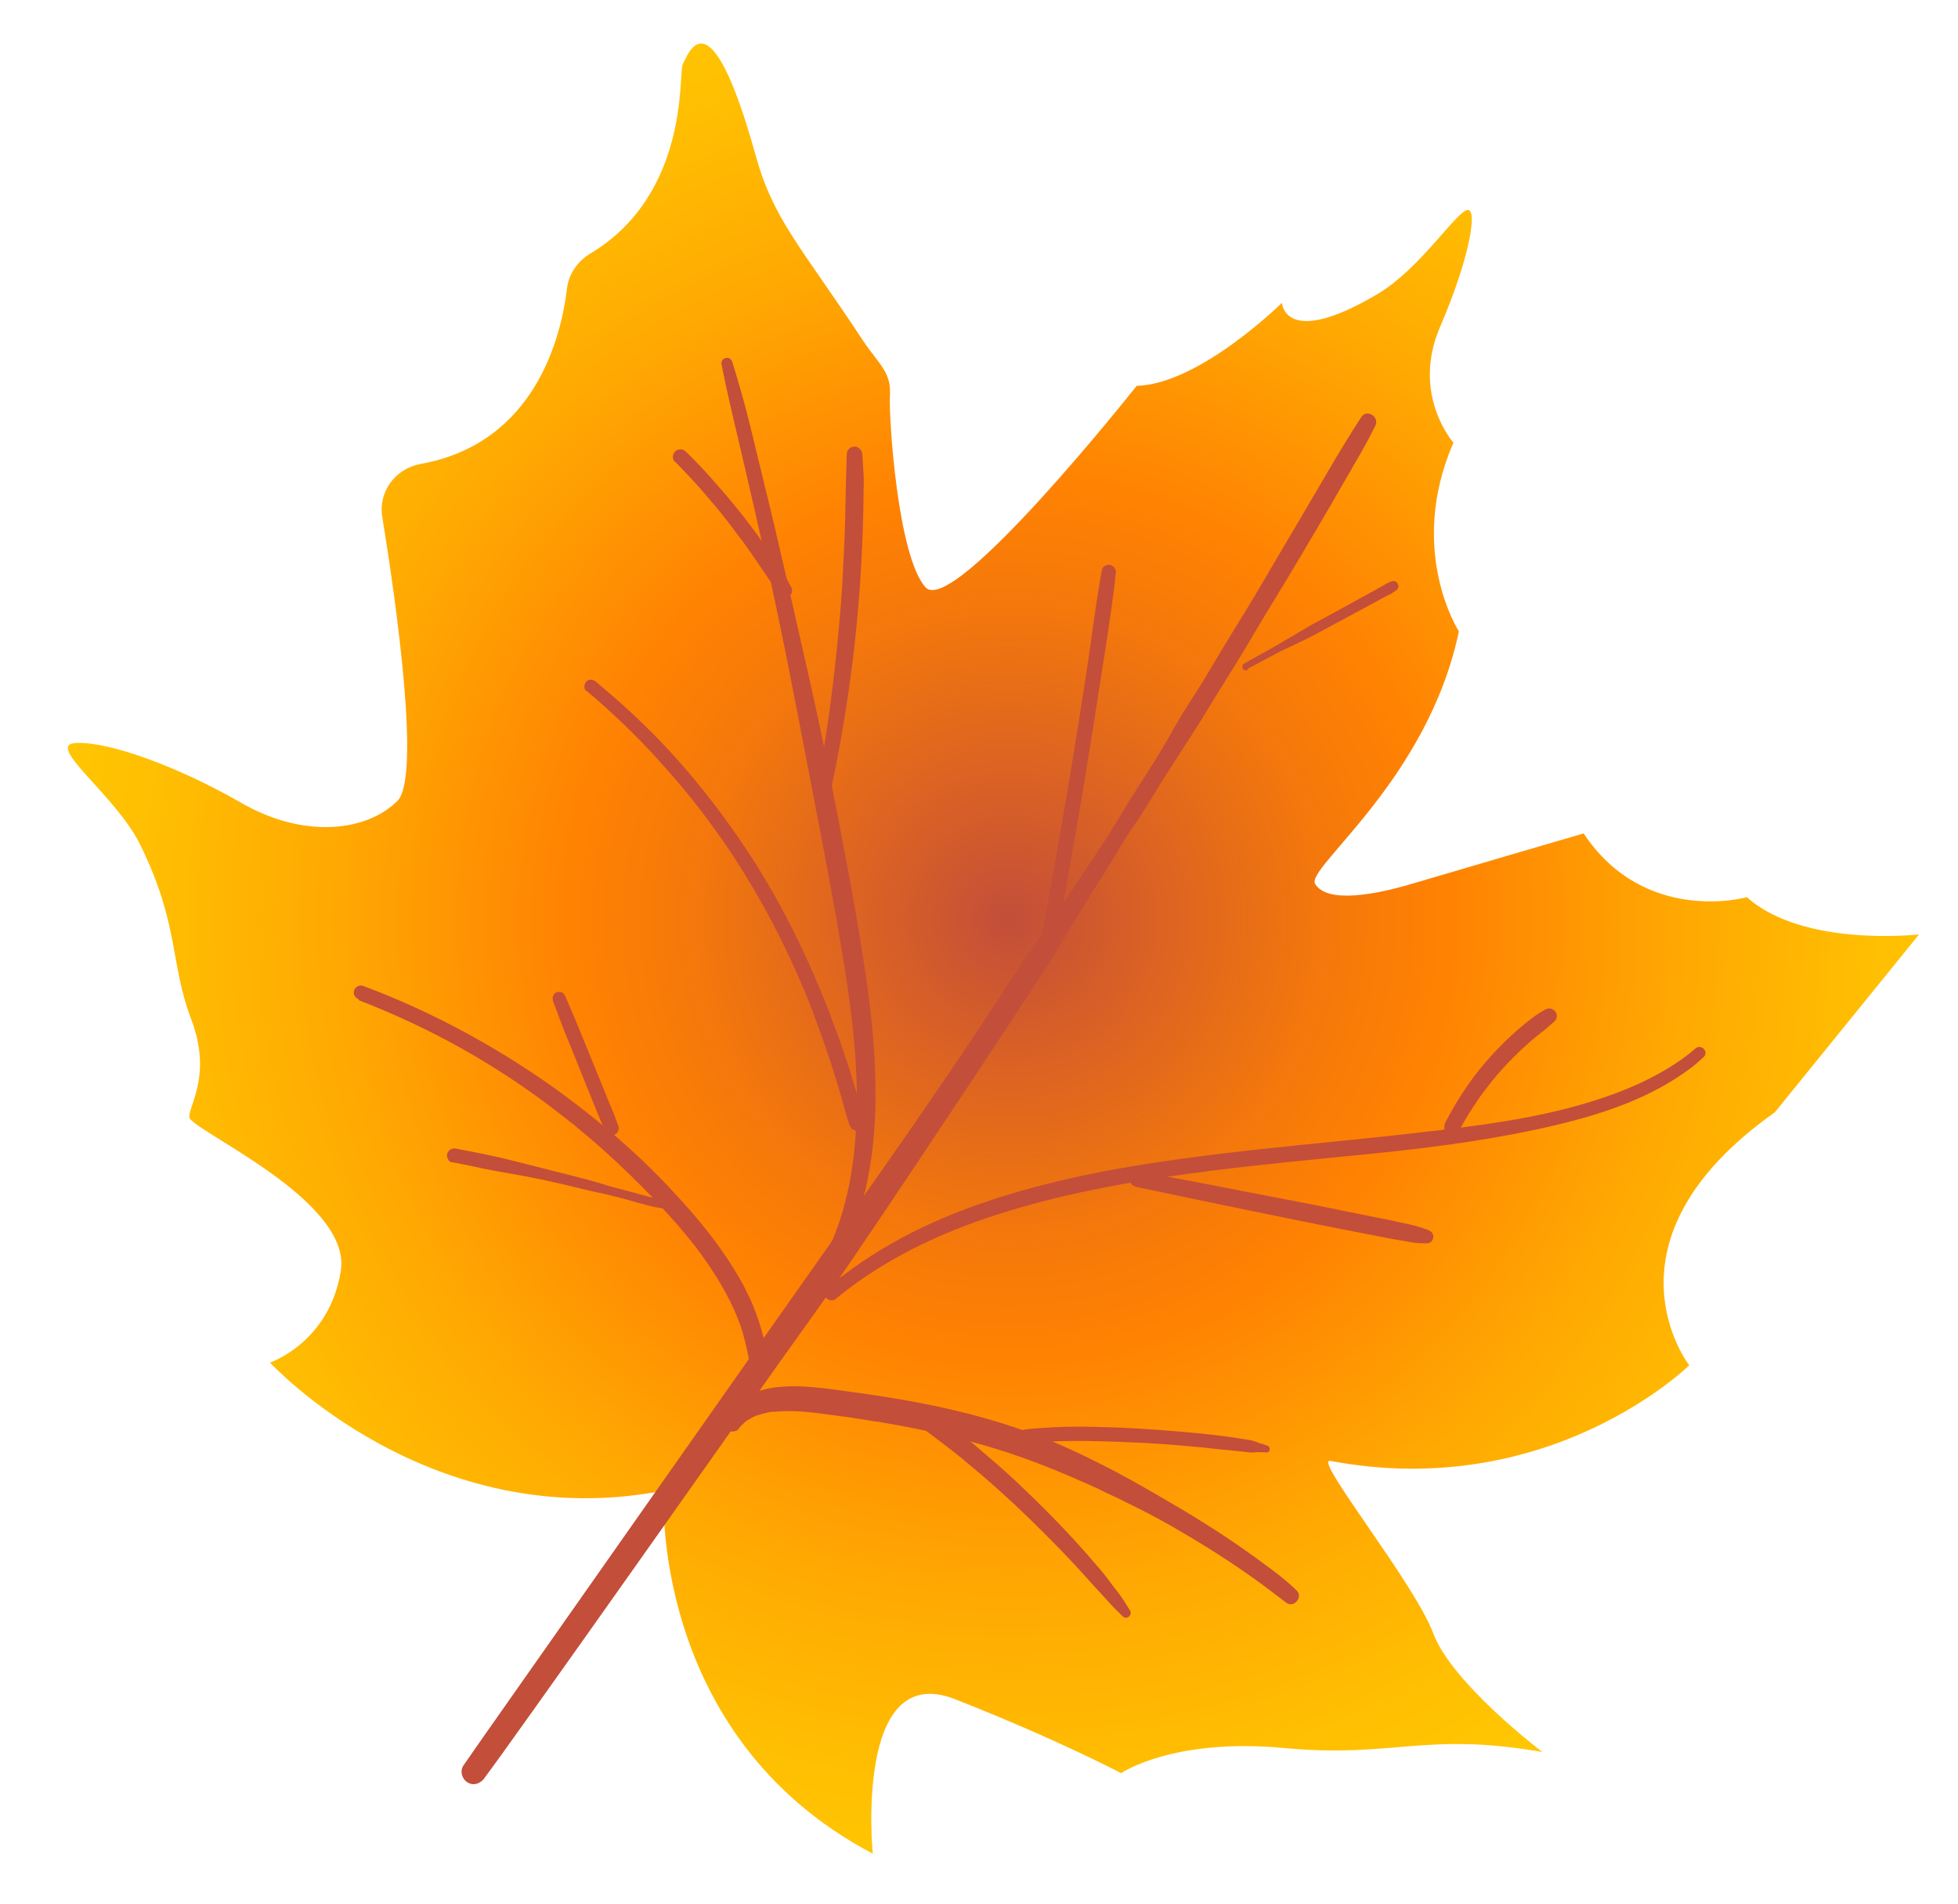 <svg width="36" height="35" viewBox="0 0 36 35" fill="none" xmlns="http://www.w3.org/2000/svg">
<path d="M12.203 27.406C12.203 27.406 11.924 31.914 16.046 34.08C16.046 34.08 15.697 30.511 17.559 31.241C19.421 31.971 20.613 32.601 20.613 32.601C20.613 32.601 21.561 31.948 23.603 32.138C25.645 32.328 26.188 31.834 28.358 32.212C28.358 32.212 26.696 30.953 26.351 30.028C26.006 29.103 24.136 26.799 24.458 26.859C28.495 27.623 31.059 25.102 31.059 25.102C31.059 25.102 29.281 22.821 32.633 20.45L35.284 17.18C35.284 17.18 33.153 17.424 32.119 16.496C32.119 16.496 30.243 17.02 29.117 15.323C29.117 15.323 26.545 16.075 25.944 16.254C25.342 16.433 24.406 16.628 24.18 16.251C24.003 15.953 26.248 14.354 26.823 11.608C26.823 11.608 25.861 10.121 26.723 8.139C26.723 8.139 25.94 7.258 26.478 6.008C27.017 4.757 27.181 3.816 26.974 3.861C26.767 3.907 26.096 4.948 25.338 5.4C23.617 6.423 23.569 5.568 23.569 5.568C23.569 5.568 22.057 7.064 20.899 7.094C20.899 7.094 17.526 11.357 17.017 10.798C16.507 10.239 16.336 7.672 16.363 7.257C16.39 6.841 16.138 6.669 15.881 6.282C14.716 4.516 14.225 4.05 13.892 2.853C13.041 -0.21 12.647 1.018 12.555 1.175C12.469 1.327 12.695 3.555 10.854 4.662C10.624 4.799 10.458 5.031 10.425 5.303C10.319 6.19 9.843 8.152 7.729 8.531C7.269 8.616 6.954 9.039 7.028 9.499C7.288 11.101 7.74 14.296 7.306 14.727C6.724 15.302 5.569 15.415 4.435 14.761C3.301 14.107 2.033 13.64 1.411 13.659C0.788 13.678 2.12 14.605 2.573 15.522C3.299 16.988 3.125 17.713 3.513 18.732C3.902 19.75 3.48 20.305 3.479 20.536C3.478 20.767 6.477 22.054 6.266 23.369C6.054 24.686 4.964 25.052 4.964 25.052C4.964 25.052 7.9 28.244 12.203 27.406Z" fill="url(#paint0_radial_2991_398)"/>
<path d="M26.827 20.789C26.898 20.657 26.968 20.53 27.049 20.409C27.129 20.288 27.21 20.161 27.3 20.046C27.349 19.98 27.402 19.915 27.455 19.849L27.428 19.879C27.561 19.718 27.7 19.563 27.848 19.418C27.995 19.273 28.148 19.133 28.311 19.004C28.359 18.969 28.406 18.934 28.448 18.894C28.491 18.854 28.538 18.82 28.58 18.78C28.606 18.755 28.623 18.714 28.624 18.683C28.625 18.652 28.615 18.621 28.595 18.6C28.556 18.542 28.479 18.525 28.416 18.559C28.249 18.647 28.102 18.766 27.955 18.891C27.818 19.006 27.686 19.13 27.564 19.256C27.432 19.391 27.304 19.537 27.187 19.682C27.075 19.823 26.974 19.965 26.877 20.116C26.78 20.268 26.688 20.42 26.607 20.577C26.596 20.597 26.585 20.617 26.574 20.638C26.564 20.653 26.558 20.673 26.557 20.694C26.557 20.714 26.556 20.735 26.556 20.755C26.565 20.792 26.59 20.828 26.62 20.845C26.655 20.866 26.697 20.872 26.733 20.863C26.769 20.854 26.806 20.829 26.822 20.799L26.827 20.789Z" fill="#C34E3A"/>
<path d="M8.906 32.691C9.354 32.107 13.88 25.683 14.308 25.082C14.736 24.482 15.175 23.877 15.593 23.266C16.424 22.05 17.234 20.822 18.049 19.595C18.457 18.979 18.865 18.357 19.268 17.736C19.467 17.428 19.646 17.103 19.84 16.79C20.033 16.476 20.232 16.168 20.426 15.855C20.523 15.698 20.615 15.536 20.711 15.384C20.808 15.232 20.92 15.081 21.017 14.925C21.211 14.611 21.405 14.297 21.604 13.989C21.802 13.681 22.006 13.373 22.195 13.059C22.384 12.745 22.583 12.432 22.776 12.119C22.97 11.805 23.149 11.486 23.343 11.172C23.536 10.859 23.725 10.545 23.914 10.226C24.291 9.594 24.659 8.956 25.026 8.318C25.118 8.156 25.204 7.994 25.286 7.831C25.368 7.669 25.136 7.508 25.028 7.67C24.625 8.286 24.268 8.93 23.891 9.562C23.513 10.195 23.146 10.843 22.753 11.475C22.559 11.789 22.37 12.102 22.182 12.421C21.993 12.74 21.779 13.043 21.6 13.362C21.422 13.681 21.228 13.999 21.029 14.308C20.932 14.464 20.83 14.616 20.733 14.773C20.637 14.93 20.545 15.091 20.448 15.248C20.249 15.562 20.035 15.87 19.831 16.183C19.626 16.496 19.428 16.799 19.214 17.097C18.781 17.692 18.393 18.319 17.985 18.935C17.165 20.162 16.324 21.368 15.473 22.569C14.622 23.769 9.683 30.799 8.837 32.005C8.73 32.157 8.628 32.308 8.521 32.459C8.451 32.56 8.494 32.711 8.595 32.77C8.706 32.84 8.831 32.792 8.905 32.696L8.906 32.691Z" fill="#C34E3A"/>
<path d="M15.09 23.757C15.679 22.924 15.974 21.924 16.063 20.914C16.153 19.903 16.054 18.815 15.897 17.787C15.719 16.615 15.489 15.451 15.263 14.288C15.038 13.125 14.743 11.882 14.473 10.681C14.335 10.081 14.197 9.481 14.049 8.885C13.901 8.29 13.769 7.684 13.595 7.093C13.552 6.948 13.51 6.798 13.463 6.652C13.425 6.528 13.244 6.574 13.266 6.698C13.383 7.298 13.532 7.888 13.669 8.484C13.807 9.079 13.945 9.674 14.078 10.269C14.344 11.46 14.578 12.659 14.807 13.859C15.036 15.058 15.267 16.217 15.466 17.395C15.634 18.397 15.775 19.419 15.752 20.437C15.729 21.455 15.554 22.417 15.072 23.288C15.012 23.4 14.948 23.506 14.878 23.612C14.787 23.748 14.999 23.883 15.095 23.747L15.09 23.757Z" fill="#C34E3A"/>
<path d="M6.598 18.39C7.239 18.639 7.854 18.924 8.456 19.259C9.059 19.595 9.64 19.976 10.189 20.397C10.26 20.451 10.325 20.504 10.396 20.557C10.431 20.584 10.461 20.61 10.496 20.637C10.511 20.648 10.532 20.664 10.547 20.675C10.557 20.68 10.562 20.685 10.572 20.696C10.582 20.701 10.582 20.701 10.572 20.696L10.582 20.706C10.718 20.818 10.848 20.93 10.979 21.041C11.24 21.27 11.491 21.508 11.736 21.751C11.981 21.995 12.216 22.243 12.441 22.501C12.55 22.628 12.66 22.759 12.764 22.891C12.789 22.922 12.814 22.959 12.838 22.99C12.854 23.006 12.863 23.022 12.878 23.043C12.883 23.053 12.893 23.059 12.898 23.069C12.898 23.069 12.928 23.111 12.908 23.085C12.957 23.153 13.007 23.221 13.051 23.29C13.239 23.572 13.411 23.87 13.541 24.182C13.551 24.203 13.556 24.219 13.565 24.24C13.575 24.271 13.565 24.245 13.565 24.24C13.565 24.25 13.575 24.261 13.575 24.266C13.589 24.307 13.603 24.349 13.618 24.385C13.646 24.463 13.67 24.546 13.688 24.624C13.73 24.784 13.767 24.95 13.788 25.115C13.788 25.13 13.792 25.151 13.797 25.167C13.797 25.167 13.796 25.203 13.796 25.182C13.797 25.162 13.796 25.198 13.796 25.198C13.8 25.249 13.809 25.301 13.818 25.352C13.826 25.425 13.912 25.468 13.974 25.46C14.046 25.451 14.099 25.391 14.106 25.319C14.132 24.97 14.059 24.618 13.95 24.286C13.841 23.954 13.685 23.636 13.498 23.338C13.128 22.736 12.66 22.199 12.17 21.691C11.68 21.184 11.142 20.722 10.578 20.29C10.014 19.858 9.438 19.482 8.83 19.136C8.223 18.79 7.578 18.479 6.917 18.219C6.835 18.186 6.754 18.158 6.672 18.125C6.606 18.102 6.528 18.147 6.51 18.213C6.488 18.284 6.532 18.347 6.598 18.375L6.598 18.39Z" fill="#C34E3A"/>
<path d="M13.592 26.251C13.618 26.221 13.645 26.196 13.671 26.171C13.681 26.161 13.697 26.146 13.708 26.136C13.719 26.126 13.76 26.102 13.729 26.121C13.792 26.082 13.854 26.048 13.922 26.019C13.886 26.033 13.922 26.019 13.938 26.019C13.958 26.015 13.974 26.005 13.995 26C14.031 25.991 14.067 25.982 14.103 25.972C14.14 25.963 14.181 25.959 14.217 25.955C14.243 25.956 14.202 25.954 14.202 25.954C14.212 25.955 14.217 25.955 14.227 25.955C14.248 25.956 14.268 25.956 14.289 25.952C14.624 25.925 14.962 25.97 15.29 26.015C15.511 26.042 15.726 26.073 15.941 26.11C15.992 26.117 16.038 26.123 16.089 26.135C16.099 26.135 16.115 26.136 16.125 26.136C16.094 26.135 16.12 26.136 16.125 26.136C16.156 26.137 16.192 26.148 16.223 26.154C16.33 26.172 16.432 26.191 16.54 26.209C16.965 26.288 17.384 26.381 17.797 26.491C18.507 26.675 19.194 26.93 19.865 27.227C19.947 27.26 20.028 27.298 20.109 27.336C20.124 27.342 20.134 27.347 20.15 27.353C20.17 27.363 20.19 27.369 20.206 27.38C20.246 27.402 20.287 27.418 20.327 27.44C20.495 27.516 20.662 27.598 20.825 27.68C21.16 27.843 21.484 28.022 21.808 28.216C22.385 28.556 22.95 28.927 23.484 29.342C23.54 29.385 23.6 29.428 23.655 29.471C23.792 29.567 23.962 29.361 23.842 29.244C23.611 29.017 23.339 28.824 23.082 28.637C22.794 28.428 22.502 28.23 22.203 28.042C21.885 27.838 21.556 27.648 21.232 27.46C20.908 27.271 20.584 27.092 20.249 26.923C19.914 26.755 19.584 26.596 19.238 26.458C18.892 26.32 18.526 26.192 18.158 26.089C17.296 25.839 16.41 25.691 15.524 25.574C14.852 25.484 14.033 25.353 13.475 25.837C13.406 25.896 13.348 25.962 13.299 26.032C13.251 26.103 13.274 26.222 13.339 26.275C13.404 26.328 13.527 26.342 13.586 26.267L13.592 26.251Z" fill="#C34E3A"/>
<path d="M15.369 23.878C16.233 23.166 17.259 22.675 18.323 22.334C19.454 21.969 20.628 21.749 21.805 21.586C22.982 21.423 24.183 21.317 25.375 21.196C26.463 21.082 27.547 20.937 28.614 20.683C29.488 20.476 30.376 20.177 31.101 19.626C31.18 19.566 31.249 19.501 31.322 19.436C31.428 19.341 31.278 19.183 31.172 19.278C30.877 19.537 30.501 19.753 30.136 19.923C29.72 20.112 29.284 20.255 28.843 20.371C27.807 20.641 26.735 20.75 25.672 20.87C24.48 21.002 23.284 21.102 22.097 21.255C20.91 21.407 19.732 21.606 18.585 21.95C17.439 22.294 16.429 22.75 15.515 23.439C15.405 23.518 15.3 23.603 15.2 23.693C15.073 23.797 15.248 23.982 15.374 23.878L15.369 23.878Z" fill="#C34E3A"/>
<path d="M19.413 17.344C19.576 16.464 19.734 15.579 19.882 14.698C20.03 13.817 20.173 12.911 20.311 12.015C20.386 11.518 20.467 11.016 20.517 10.519C20.518 10.457 20.468 10.399 20.407 10.387C20.346 10.375 20.273 10.414 20.261 10.476C20.176 10.926 20.117 11.377 20.053 11.833C19.989 12.289 19.921 12.714 19.852 13.154C19.715 14.025 19.568 14.905 19.41 15.786C19.324 16.282 19.233 16.773 19.143 17.265C19.13 17.336 19.159 17.424 19.235 17.442C19.302 17.459 19.4 17.426 19.413 17.349L19.413 17.344Z" fill="#C34E3A"/>
<path d="M22.936 12.298C23.113 12.205 23.291 12.107 23.468 12.014C23.557 11.966 23.646 11.927 23.739 11.883L24.011 11.752C24.188 11.664 24.365 11.566 24.538 11.473L25.065 11.189L25.363 11.028L25.509 10.95L25.587 10.911C25.587 10.911 25.634 10.881 25.66 10.861C25.681 10.846 25.697 10.831 25.708 10.806C25.714 10.785 25.71 10.754 25.7 10.734C25.69 10.713 25.67 10.692 25.645 10.686C25.619 10.68 25.593 10.684 25.572 10.694C25.552 10.704 25.526 10.713 25.505 10.723C25.484 10.738 25.458 10.748 25.437 10.762L25.306 10.836L25.04 10.983L24.512 11.272L24.251 11.414C24.163 11.463 24.074 11.507 23.99 11.561L23.473 11.865C23.373 11.924 23.274 11.978 23.175 12.032L22.877 12.199C22.846 12.213 22.834 12.259 22.849 12.29C22.863 12.322 22.904 12.333 22.941 12.319L22.936 12.298Z" fill="#C34E3A"/>
<path d="M10.162 18.39C10.224 18.556 10.286 18.723 10.349 18.889L10.537 19.352L10.912 20.283L11.018 20.543C11.052 20.631 11.09 20.715 11.129 20.803C11.139 20.829 11.179 20.856 11.204 20.867C11.23 20.878 11.261 20.869 11.292 20.864C11.318 20.855 11.344 20.835 11.355 20.815C11.371 20.784 11.383 20.749 11.373 20.712C11.34 20.624 11.311 20.536 11.273 20.447L11.176 20.213L10.988 19.75L10.608 18.819C10.535 18.647 10.463 18.476 10.386 18.299C10.376 18.273 10.341 18.246 10.315 18.24C10.29 18.234 10.264 18.239 10.238 18.243C10.212 18.253 10.191 18.268 10.18 18.293C10.164 18.318 10.152 18.354 10.167 18.385L10.162 18.39Z" fill="#C34E3A"/>
<path d="M8.311 21.368C8.449 21.393 8.592 21.422 8.73 21.452C8.868 21.482 9.012 21.511 9.15 21.536C9.426 21.584 9.708 21.633 9.984 21.692C10.26 21.751 10.536 21.816 10.812 21.885C10.95 21.919 11.093 21.944 11.231 21.979C11.369 22.013 11.507 22.048 11.639 22.088C11.793 22.128 11.945 22.178 12.099 22.203C12.181 22.216 12.258 22.228 12.34 22.246C12.421 22.264 12.498 22.281 12.575 22.304C12.615 22.315 12.633 22.254 12.592 22.242C12.52 22.22 12.454 22.198 12.383 22.17C12.312 22.142 12.256 22.115 12.19 22.093C12.123 22.07 12.062 22.043 11.991 22.02C11.919 21.998 11.848 21.98 11.782 21.963C11.649 21.928 11.511 21.889 11.378 21.854C11.307 21.837 11.24 21.82 11.169 21.797C11.098 21.774 11.031 21.752 10.965 21.735C10.832 21.695 10.694 21.66 10.557 21.626C10.419 21.591 10.281 21.556 10.148 21.522C9.872 21.453 9.596 21.383 9.326 21.314C9.014 21.239 8.702 21.179 8.39 21.119C8.354 21.113 8.323 21.112 8.287 21.131C8.261 21.146 8.234 21.176 8.223 21.207C8.206 21.268 8.239 21.356 8.311 21.374L8.311 21.368Z" fill="#C34E3A"/>
<path d="M10.782 12.699C11.26 13.103 11.716 13.537 12.135 14.006C12.339 14.233 12.539 14.465 12.733 14.707C12.927 14.949 13.095 15.18 13.273 15.431C13.62 15.93 13.934 16.453 14.218 16.995C14.36 17.267 14.496 17.548 14.622 17.829C14.685 17.97 14.748 18.11 14.806 18.251C14.834 18.324 14.863 18.391 14.892 18.464C14.907 18.501 14.921 18.537 14.935 18.573C14.935 18.584 14.95 18.615 14.95 18.615C14.95 18.605 14.955 18.625 14.95 18.625C14.949 18.636 14.959 18.651 14.964 18.662C15.19 19.249 15.384 19.846 15.547 20.452C15.571 20.53 15.589 20.602 15.618 20.68C15.642 20.753 15.707 20.801 15.785 20.783C15.863 20.764 15.901 20.688 15.887 20.616C15.861 20.456 15.814 20.305 15.766 20.149C15.719 19.994 15.677 19.849 15.63 19.698C15.535 19.397 15.43 19.101 15.32 18.805C15.1 18.213 14.848 17.635 14.565 17.072C14.283 16.509 13.978 15.991 13.632 15.482C13.286 14.974 12.899 14.47 12.485 14.001C12.071 13.531 11.615 13.092 11.137 12.688C11.077 12.635 11.017 12.587 10.957 12.534C10.906 12.491 10.835 12.479 10.782 12.529C10.74 12.569 10.727 12.661 10.777 12.704L10.782 12.699Z" fill="#C34E3A"/>
<path d="M15.273 14.545C15.444 13.748 15.58 12.944 15.679 12.134C15.779 11.324 15.837 10.528 15.864 9.722C15.87 9.496 15.877 9.269 15.878 9.043C15.881 8.93 15.884 8.822 15.877 8.709C15.87 8.59 15.862 8.477 15.855 8.359C15.852 8.286 15.798 8.213 15.715 8.211C15.638 8.209 15.57 8.268 15.568 8.351C15.562 8.551 15.556 8.751 15.551 8.957C15.545 9.163 15.545 9.358 15.539 9.564C15.528 9.959 15.507 10.36 15.486 10.755C15.433 11.556 15.349 12.356 15.24 13.155C15.176 13.606 15.108 14.016 15.023 14.471C15.011 14.538 15.035 14.616 15.111 14.638C15.178 14.656 15.261 14.622 15.278 14.55L15.273 14.545Z" fill="#C34E3A"/>
<path d="M12.415 8.49C12.59 8.67 12.76 8.85 12.925 9.039C13.089 9.229 13.249 9.418 13.398 9.613C13.482 9.723 13.566 9.834 13.651 9.949L13.631 9.918C13.725 10.044 13.814 10.175 13.903 10.306C13.992 10.437 14.081 10.568 14.17 10.699C14.219 10.772 14.269 10.845 14.323 10.919C14.343 10.945 14.363 10.972 14.399 10.983C14.429 10.994 14.471 10.985 14.497 10.97C14.56 10.931 14.582 10.859 14.548 10.797C14.523 10.75 14.499 10.708 14.474 10.661C14.45 10.614 14.42 10.572 14.396 10.53C14.342 10.441 14.287 10.357 14.233 10.274C14.114 10.095 13.991 9.922 13.862 9.749C13.733 9.576 13.614 9.423 13.484 9.266C13.355 9.108 13.22 8.955 13.086 8.802C12.951 8.649 12.811 8.501 12.666 8.358C12.646 8.342 12.631 8.321 12.611 8.305C12.586 8.279 12.55 8.263 12.514 8.262C12.478 8.261 12.442 8.275 12.415 8.3C12.389 8.325 12.373 8.361 12.371 8.397C12.371 8.433 12.385 8.469 12.41 8.495L12.415 8.49Z" fill="#C34E3A"/>
<path d="M16.789 26.133C17.051 26.321 17.303 26.513 17.555 26.71C17.625 26.768 17.696 26.822 17.766 26.88L17.731 26.854C18.143 27.189 18.54 27.545 18.921 27.915C19.301 28.286 19.672 28.661 20.026 29.062C20.125 29.172 20.225 29.278 20.325 29.389C20.375 29.442 20.425 29.5 20.48 29.558C20.535 29.616 20.59 29.663 20.64 29.716C20.67 29.748 20.716 29.754 20.753 29.725C20.785 29.7 20.802 29.649 20.777 29.612C20.733 29.539 20.688 29.466 20.639 29.392C20.584 29.314 20.53 29.24 20.47 29.166C20.416 29.098 20.366 29.025 20.311 28.956C20.257 28.888 20.202 28.825 20.142 28.756C19.918 28.493 19.683 28.234 19.443 27.986C19.203 27.738 18.953 27.494 18.702 27.256C18.452 27.018 18.185 26.794 17.924 26.571C17.663 26.348 17.366 26.119 17.078 25.905C17.043 25.878 17.008 25.851 16.972 25.825C16.937 25.798 16.876 25.791 16.834 25.8C16.793 25.809 16.746 25.844 16.724 25.88C16.67 25.971 16.698 26.074 16.784 26.133L16.789 26.133Z" fill="#C34E3A"/>
<path d="M18.582 26.599C18.582 26.599 18.587 26.599 18.593 26.599C18.613 26.59 18.561 26.609 18.572 26.604C18.582 26.604 18.587 26.599 18.598 26.595C18.613 26.59 18.634 26.585 18.65 26.581C18.691 26.571 18.733 26.562 18.774 26.553C18.826 26.544 18.872 26.535 18.924 26.531C18.939 26.532 18.949 26.532 18.965 26.527C18.97 26.528 18.975 26.528 18.98 26.528C18.944 26.527 19.011 26.529 18.98 26.528C19.011 26.529 19.037 26.524 19.068 26.52C19.357 26.497 19.65 26.49 19.943 26.493C20.298 26.497 20.657 26.512 21.012 26.527C21.387 26.548 21.761 26.579 22.136 26.615C22.315 26.635 22.495 26.656 22.674 26.671C22.762 26.678 22.843 26.691 22.931 26.698C22.972 26.7 23.013 26.711 23.054 26.702C23.075 26.702 23.095 26.703 23.116 26.698C23.126 26.699 23.142 26.699 23.152 26.699C23.157 26.7 23.177 26.7 23.152 26.699C23.157 26.7 23.167 26.7 23.172 26.7C23.208 26.701 23.25 26.702 23.285 26.703C23.357 26.705 23.37 26.608 23.304 26.58C23.269 26.569 23.228 26.552 23.192 26.541C23.192 26.541 23.182 26.541 23.177 26.541C23.161 26.54 23.202 26.552 23.172 26.541C23.161 26.54 23.146 26.529 23.136 26.524C23.116 26.518 23.095 26.508 23.075 26.502C22.999 26.474 22.911 26.466 22.829 26.454C22.645 26.423 22.461 26.398 22.271 26.377C21.897 26.336 21.522 26.305 21.142 26.279C20.762 26.253 20.418 26.238 20.053 26.233C19.75 26.225 19.446 26.232 19.142 26.255C19.018 26.262 18.895 26.273 18.771 26.296C18.688 26.309 18.605 26.322 18.522 26.351C18.496 26.36 18.476 26.37 18.45 26.38C18.387 26.409 18.364 26.501 18.398 26.558C18.438 26.626 18.509 26.638 18.577 26.609L18.582 26.599Z" fill="#C34E3A"/>
<path d="M20.869 21.817C21.559 21.965 22.255 22.108 22.945 22.25C23.636 22.392 24.331 22.535 25.027 22.668C25.221 22.704 25.41 22.745 25.605 22.781L25.897 22.83C25.953 22.842 26.009 22.849 26.071 22.856C26.122 22.857 26.179 22.859 26.23 22.86C26.292 22.862 26.345 22.817 26.351 22.755C26.363 22.694 26.324 22.642 26.268 22.619C26.186 22.586 26.1 22.558 26.013 22.535C25.926 22.512 25.839 22.494 25.752 22.477C25.584 22.436 25.41 22.405 25.236 22.37C24.893 22.299 24.545 22.232 24.203 22.161L22.125 21.759C21.737 21.682 21.348 21.615 20.954 21.542C20.882 21.53 20.794 21.558 20.776 21.635C20.759 21.706 20.792 21.795 20.869 21.812L20.869 21.817Z" fill="#C34E3A"/>
<defs>
<radialGradient id="paint0_radial_2991_398" cx="0" cy="0" r="1" gradientUnits="userSpaceOnUse" gradientTransform="translate(18.553 16.897) rotate(-11.282) scale(18.303 18.303)">
<stop stop-color="#C34E3A"/>
<stop offset="0.13" stop-color="#D86026"/>
<stop offset="0.32" stop-color="#F4780B"/>
<stop offset="0.44" stop-color="#FF8202"/>
<stop offset="0.45" stop-color="#FF8302"/>
<stop offset="0.68" stop-color="#FFA802"/>
<stop offset="0.87" stop-color="#FFBE02"/>
<stop offset="0.99" stop-color="#FFC702"/>
</radialGradient>
</defs>
</svg>

